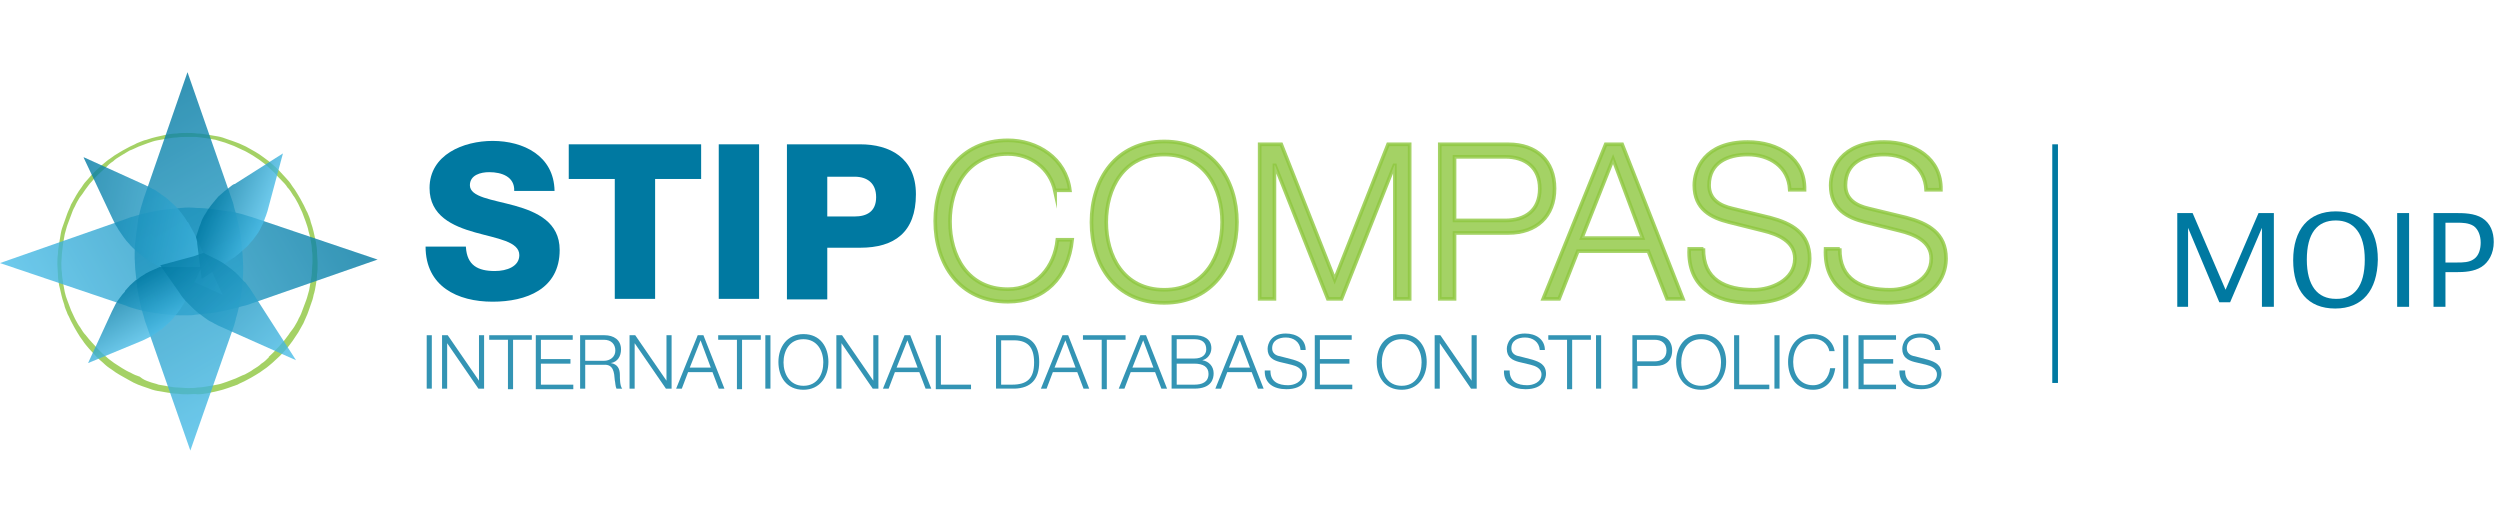 <?xml version="1.0" encoding="utf-8"?>
<!-- Generator: Adobe Illustrator 24.2.0, SVG Export Plug-In . SVG Version: 6.00 Build 0)  -->
<svg version="1.1" id="Calque_1" xmlns="http://www.w3.org/2000/svg" xmlns:xlink="http://www.w3.org/1999/xlink" x="0px" y="0px"
	 viewBox="0 0 440 92" style="enable-background:new 0 0 440 92;" xml:space="preserve">
<style type="text/css">
	.st0{fill:#0079A1;}
	.st1{opacity:0.8;}
	.st2{fill:#8DC63F;}
	.st3{fill:url(#SVGID_1_);}
	.st4{fill:url(#SVGID_2_);}
	.st5{fill:url(#SVGID_3_);}
	.st6{fill:url(#SVGID_4_);}
	.st7{fill:url(#SVGID_5_);}
	.st8{fill:url(#SVGID_6_);}
	.st9{opacity:0.8;fill:#8DC63F;stroke:#8DC63F;stroke-width:0.642;stroke-miterlimit:10;}
	.st10{opacity:0.8;fill:#0079A1;}
</style>
<g>
	<polygon class="st0" points="385.9,37.5 391.7,51 397.5,37.5 400.2,37.5 400.2,54 398.1,54 398.1,40.1 392.5,53.2 390.6,53.2 
		385.1,40.1 385.1,54 383.2,54 383.2,37.5 	"/>
	<path class="st0" d="M411,54.3c-4.8,0-7.4-3.1-7.4-8.5s2.7-8.6,7.5-8.6s7.4,3.1,7.4,8.5C418.4,51.1,415.8,54.3,411,54.3z
		 M416.2,45.7c0-4.6-1.9-6.9-5.1-6.9c-3.3,0-5.1,2.3-5.1,6.9s1.9,6.9,5.1,6.9C414.3,52.7,416.2,50.4,416.2,45.7z"/>
	<rect x="421.9" y="37.5" class="st0" width="2.1" height="16.5"/>
	<path class="st0" d="M432.2,37.5c1.3,0,3.3,0,4.7,0.9c1.4,0.9,2,2.4,2,4.2c0,2-0.9,3.6-2.2,4.4c-1.3,0.8-2.9,0.9-4.5,0.9h-1.8V54
		h-2.1V37.5H432.2z M430.4,46.2h2.1c0.9,0,2.1,0,2.9-0.6c0.9-0.6,1.2-1.8,1.2-2.9c0-1.2-0.4-2.3-1.2-2.9c-0.9-0.6-2.1-0.6-2.9-0.6
		h-2.1V46.2z"/>
	<rect x="361.2" y="25.4" class="st0" width="1" height="42"/>
</g>
<g>
	<g>
		<g class="st1">
			<path class="st2" d="M33.1,69.4L33.1,69.4c-0.6,0-1.2,0-1.8-0.1c-0.6,0-1.2-0.1-1.8-0.2c-0.6-0.1-1.2-0.2-1.8-0.3
				c-0.6-0.1-1.2-0.3-1.7-0.5h0c-0.6-0.2-1.2-0.4-1.7-0.6c-0.5-0.2-1.1-0.5-1.6-0.8c-0.5-0.3-1.1-0.6-1.6-0.9c-0.5-0.3-1-0.6-1.5-1
				l0,0c-0.5-0.3-1-0.7-1.4-1.1c-0.5-0.4-0.9-0.8-1.3-1.2c-0.4-0.4-0.8-0.9-1.2-1.3l0,0c-0.4-0.5-0.8-0.9-1.1-1.4l0,0
				c-0.4-0.5-0.7-1-1-1.5l0,0c-0.3-0.5-0.6-1-0.9-1.6c-0.3-0.5-0.5-1.1-0.8-1.6c-0.2-0.6-0.5-1.1-0.6-1.7c-0.2-0.6-0.4-1.2-0.5-1.7
				l0,0c-0.1-0.6-0.3-1.2-0.4-1.7l0,0v0l0,0l0,0l0,0c-0.1-0.6-0.2-1.2-0.2-1.8c0-0.6-0.1-1.2-0.1-1.8v-0.2c0-0.6,0-1.1,0.1-1.7
				c0-0.6,0.1-1.2,0.2-1.8c0.1-0.6,0.2-1.2,0.3-1.8c0.1-0.6,0.3-1.2,0.5-1.7c0.2-0.6,0.4-1.1,0.6-1.7c0.2-0.6,0.5-1.1,0.7-1.7
				c0.3-0.5,0.6-1.1,0.9-1.6l0,0l0,0c0.3-0.5,0.6-1,1-1.5c0.3-0.5,0.7-1,1.1-1.4c0.4-0.5,0.8-0.9,1.2-1.3c0.4-0.4,0.9-0.8,1.3-1.2
				c0.5-0.4,0.9-0.8,1.4-1.1c0.5-0.4,1-0.7,1.5-1s1-0.6,1.6-0.9c0.5-0.3,1.1-0.5,1.6-0.8c0.6-0.2,1.1-0.5,1.7-0.6
				c0.6-0.2,1.2-0.4,1.7-0.5c0.6-0.1,1.2-0.3,1.8-0.4l0,0l0,0c0.6-0.1,1.2-0.2,1.8-0.2c0.6-0.1,1.2-0.1,1.8-0.1c0.6,0,1.2,0,1.8,0.1
				h0c0,0,0,0,0,0l0,0c0.6,0,1.2,0.1,1.8,0.2c0.6,0.1,1.2,0.2,1.8,0.3l0,0c0.6,0.1,1.2,0.3,1.7,0.5c0.6,0.2,1.2,0.4,1.7,0.6l0,0
				c0.6,0.2,1.1,0.5,1.6,0.7c0.5,0.3,1.1,0.6,1.6,0.9l0,0c0.5,0.3,1,0.6,1.5,1c0.5,0.4,1,0.7,1.4,1.1c0.5,0.4,0.9,0.8,1.3,1.2
				c0.4,0.4,0.8,0.9,1.2,1.3c0.4,0.4,0.8,0.9,1.1,1.4c0.4,0.5,0.7,1,1,1.5c0.3,0.5,0.6,1,0.9,1.6c0.3,0.5,0.5,1.1,0.8,1.6
				c0.2,0.5,0.5,1.1,0.6,1.7c0.2,0.6,0.4,1.2,0.5,1.7c0.1,0.6,0.3,1.2,0.4,1.8c0.1,0.6,0.2,1.2,0.2,1.8l0,0l0,0
				c0,0.6,0.1,1.2,0.1,1.8c0,0.1,0,0.2,0,0.3c0,0.6,0,1.2-0.1,1.8c0,0.6-0.1,1.2-0.2,1.8c-0.1,0.6-0.2,1.2-0.4,1.8
				c-0.1,0.6-0.3,1.2-0.5,1.7c-0.2,0.6-0.4,1.2-0.6,1.7c-0.2,0.5-0.5,1.1-0.7,1.6l0,0c-0.3,0.5-0.6,1.1-0.9,1.6
				c-0.3,0.5-0.7,1-1,1.5c-0.4,0.5-0.7,1-1.1,1.4c-0.4,0.5-0.8,0.9-1.2,1.3c-0.4,0.4-0.9,0.8-1.3,1.2l0,0c-0.5,0.4-0.9,0.8-1.4,1.1
				c-0.5,0.4-1,0.7-1.5,1c-0.5,0.3-1,0.6-1.6,0.9c-0.5,0.3-1.1,0.5-1.6,0.8c-0.6,0.2-1.1,0.4-1.7,0.6c-0.6,0.2-1.2,0.4-1.7,0.5
				c-0.6,0.1-1.2,0.3-1.8,0.4c-0.6,0.1-1.2,0.2-1.8,0.2C34.3,69.3,33.7,69.4,33.1,69.4z M26.3,67.2c0.5,0.2,1.1,0.3,1.6,0.5
				c0.6,0.1,1.1,0.2,1.7,0.3c0.6,0.1,1.1,0.2,1.7,0.2c0.6,0,1.1,0.1,1.7,0.1h0.1c0.6,0,1.2,0,1.7-0.1c0.6,0,1.1-0.1,1.7-0.2
				c0.6-0.1,1.1-0.2,1.7-0.3c0.6-0.1,1.1-0.3,1.7-0.5c0.5-0.2,1.1-0.4,1.6-0.6c0.5-0.2,1-0.5,1.6-0.7c0.5-0.3,1-0.5,1.5-0.9
				c0.5-0.3,1-0.6,1.4-1c0.5-0.3,0.9-0.7,1.3-1.1v-0.1l0,0c0.4-0.4,0.9-0.8,1.2-1.2c0.4-0.4,0.8-0.8,1.2-1.3
				c0.4-0.4,0.7-0.9,1.1-1.4c0.3-0.5,0.7-0.9,1-1.4c0.3-0.5,0.6-1,0.8-1.5c0.3-0.5,0.5-1,0.7-1.6c0.2-0.5,0.4-1.1,0.6-1.6
				c0.2-0.5,0.3-1.1,0.5-1.7c0.1-0.5,0.2-1.1,0.3-1.7v0c0,0,0,0,0,0v0h0c0.1-0.6,0.2-1.1,0.2-1.7c0-0.6,0.1-1.1,0.1-1.7
				c0-0.1,0-0.2,0-0.2c0-0.6,0-1.2-0.1-1.7c0-0.6-0.1-1.2-0.2-1.7c-0.1-0.6-0.2-1.1-0.4-1.7c-0.1-0.6-0.3-1.1-0.5-1.7
				c-0.2-0.5-0.4-1.1-0.6-1.6h-0.2l0.2,0c-0.2-0.5-0.5-1-0.7-1.5c-0.3-0.5-0.5-1-0.9-1.5c-0.3-0.5-0.6-1-1-1.4
				c-0.3-0.5-0.7-0.9-1.1-1.3c-0.4-0.4-0.8-0.8-1.2-1.3c-0.4-0.4-0.9-0.8-1.3-1.2c-0.4-0.4-0.9-0.7-1.4-1.1c-0.5-0.3-1-0.7-1.4-0.9
				c-0.5-0.3-1-0.6-1.5-0.8h0l0,0c-0.5-0.2-1-0.5-1.5-0.7c-0.5-0.2-1.1-0.4-1.6-0.6c-0.6-0.2-1.1-0.3-1.7-0.5
				c-0.6-0.1-1.1-0.2-1.7-0.3c-0.6-0.1-1.1-0.1-1.7-0.2l0,0c0,0,0,0,0,0h0c-0.5,0-1,0-1.5,0h-0.2c-0.6,0-1.1,0-1.7,0.1
				c-0.6,0-1.1,0.1-1.7,0.2c-0.6,0.1-1.1,0.2-1.7,0.3c-0.6,0.1-1.1,0.3-1.7,0.5c-0.5,0.2-1.1,0.4-1.6,0.6c-0.5,0.2-1,0.5-1.6,0.7
				c-0.5,0.3-1,0.6-1.5,0.9c-0.5,0.3-1,0.6-1.4,1c-0.5,0.3-0.9,0.7-1.3,1.1c-0.4,0.4-0.9,0.8-1.3,1.2c-0.4,0.4-0.8,0.8-1.2,1.3
				c-0.4,0.4-0.7,0.9-1.1,1.4c-0.3,0.5-0.7,1-1,1.4c-0.3,0.5-0.6,1-0.8,1.5c-0.3,0.5-0.5,1-0.7,1.6c-0.2,0.5-0.4,1.1-0.6,1.6
				c-0.2,0.5-0.3,1.1-0.5,1.7c-0.1,0.5-0.2,1.1-0.3,1.7c-0.1,0.6-0.1,1.1-0.2,1.7c0,0.5-0.1,1.1-0.1,1.6c0,0,0,0.1,0,0.1
				c0,0.6,0,1.2,0.1,1.7c0,0.6,0.1,1.1,0.2,1.7h0l0,0.1c0.1,0.5,0.2,1.1,0.3,1.6l0,0l0,0l0,0l0,0c0.1,0.5,0.3,1.1,0.5,1.6
				c0.2,0.5,0.4,1.1,0.6,1.6h0.2l-0.2,0c0.2,0.5,0.5,1,0.7,1.5c0.3,0.5,0.5,1,0.9,1.5c0.3,0.5,0.6,1,1,1.4c0.4,0.5,0.7,0.9,1.1,1.3
				c0.4,0.4,0.8,0.9,1.2,1.3c0.4,0.4,0.8,0.8,1.3,1.2c0.4,0.4,0.9,0.7,1.4,1.1l0,0c0.5,0.3,0.9,0.6,1.4,0.9c0.5,0.3,1,0.6,1.5,0.8
				c0.5,0.3,1,0.5,1.6,0.7C25.2,66.8,25.7,67,26.3,67.2l0-0.2L26.3,67.2z"/>
		</g>
		<g>
			<g>
				<g>
					<g class="st1">
						
							<linearGradient id="SVGID_1_" gradientUnits="userSpaceOnUse" x1="115.204" y1="93.946" x2="153.539" y2="93.946" gradientTransform="matrix(1.317 -0.753 0.654 1.144 -205.064 39.659)">
							<stop  offset="0" style="stop-color:#4ABDE8"/>
							<stop  offset="1" style="stop-color:#0078A1"/>
						</linearGradient>
						<path class="st3" d="M32.7,55.5c-0.3,0-0.6,0-0.9,0c-1,0-1.9-0.1-2.9-0.2c-0.9-0.1-1.8-0.2-2.7-0.4l-0.1,0
							c-0.9-0.2-1.9-0.4-2.8-0.7c-0.4-0.1-0.7-0.2-1.1-0.4L0,46.3l22-7.7c0.5-0.2,1-0.4,1.5-0.5l0,0h0l0,0l0,0
							c0.9-0.3,1.8-0.5,2.7-0.7c0.9-0.2,1.8-0.4,2.8-0.5c0.9-0.1,1.9-0.2,2.8-0.3c1-0.1,1.9-0.1,2.8,0c0.9,0,1.9,0.1,2.8,0.2h0
							c0,0,0,0,0,0l0,0c0.9,0.1,1.9,0.3,2.8,0.4l0.1,0c0.1,0,0.1,0,0.2,0c0.9,0.2,1.9,0.4,2.8,0.7c0.3,0.1,0.6,0.2,1,0.3l22.2,7.5
							l-0.1,0l-22.1,7.7c-0.5,0.2-1.1,0.4-1.7,0.5c-0.9,0.3-1.8,0.5-2.7,0.7c-0.9,0.2-1.8,0.4-2.8,0.5c-0.9,0.1-1.9,0.2-2.8,0.3
							C34,55.5,33.3,55.5,32.7,55.5z"/>
					</g>
					<g class="st1">
						
							<linearGradient id="SVGID_2_" gradientUnits="userSpaceOnUse" x1="52.05" y1="631.223" x2="90.329" y2="631.223" gradientTransform="matrix(-0.753 -1.317 1.144 -0.654 -635.489 552.808)">
							<stop  offset="0" style="stop-color:#4ABDE8"/>
							<stop  offset="1" style="stop-color:#0078A1"/>
						</linearGradient>
						<path class="st4" d="M33.5,79.3l-7.7-22c-0.2-0.5-0.4-1.1-0.5-1.6c-0.3-0.9-0.5-1.8-0.7-2.7c-0.2-0.9-0.4-1.8-0.5-2.8
							c-0.1-0.9-0.2-1.9-0.3-2.8v0c0-0.6-0.1-1.3-0.1-2c0-0.3,0-0.5,0-0.8c0-1,0.1-1.9,0.2-2.9c0.1-1,0.3-1.9,0.4-2.8l0,0
							c0-0.1,0-0.2,0-0.2c0.2-0.9,0.4-1.9,0.7-2.8c0.1-0.3,0.2-0.7,0.3-1L33,12.7l7.7,22.1c0.2,0.5,0.4,1.1,0.5,1.7
							c0.3,0.9,0.5,1.8,0.7,2.7c0.2,0.9,0.4,1.8,0.5,2.8l0,0c0.1,0.9,0.2,1.9,0.3,2.8c0,0.6,0.1,1.3,0.1,1.9c0,0.3,0,0.6,0,0.9
							c0,1-0.1,1.9-0.2,2.9c-0.1,0.9-0.2,1.8-0.4,2.7c0,0,0,0.1,0,0.1c-0.2,1-0.4,1.9-0.7,2.8v0.1l0,0c-0.1,0.4-0.2,0.7-0.3,1.1
							L33.5,79.3z"/>
					</g>
				</g>
				<g>
					<g class="st1">
						
							<linearGradient id="SVGID_3_" gradientUnits="userSpaceOnUse" x1="1067.066" y1="1107.074" x2="1096.29" y2="1107.074" gradientTransform="matrix(-0.977 -0.215 0.215 -0.977 845.248 1353.455)">
							<stop  offset="0" style="stop-color:#4ABDE8"/>
							<stop  offset="1" style="stop-color:#0078A1"/>
						</linearGradient>
						<path class="st5" d="M39.2,51.9L39.2,51.9l-10.9-4.9c-0.2-0.1-0.3-0.1-0.5-0.2l0,0l0,0c-0.5-0.2-0.9-0.5-1.4-0.8
							c-0.5-0.3-0.9-0.6-1.3-0.9c-0.4-0.3-0.8-0.6-1.2-1c-0.4-0.4-0.8-0.7-1.1-1.1c-0.4-0.4-0.7-0.8-1-1.2c-0.3-0.4-0.6-0.9-0.9-1.3
							c-0.2-0.3-0.3-0.6-0.5-0.8c-0.2-0.4-0.4-0.8-0.6-1.2l-5.1-10.8l0.1,0l10.8,4.9c0.1,0,0.1,0.1,0.2,0.1c0.5,0.2,0.9,0.5,1.4,0.7
							c0.5,0.3,0.9,0.6,1.3,0.9c0.4,0.3,0.9,0.6,1.3,1c0.4,0.4,0.8,0.7,1.2,1.1c0.4,0.4,0.7,0.8,1,1.2c0.3,0.4,0.6,0.8,0.9,1.3
							c0,0.1,0.1,0.2,0.2,0.2l0,0c0.2,0.4,0.4,0.7,0.6,1.1c0.2,0.3,0.3,0.6,0.5,0.9L39.2,51.9z"/>
					</g>
					<g class="st1">
						
							<linearGradient id="SVGID_4_" gradientUnits="userSpaceOnUse" x1="1451.746" y1="865.683" x2="1461.823" y2="865.683" gradientTransform="matrix(-0.5 -0.866 0.866 -0.5 4.142 1748.64)">
							<stop  offset="0" style="stop-color:#4ABDE8"/>
							<stop  offset="1" style="stop-color:#0078A1"/>
						</linearGradient>
						<path class="st6" d="M15.5,63.9l4.2-9.1c0,0,0,0,0,0l-0.2,0h0.2c0.2-0.4,0.4-0.8,0.6-1.2c0.2-0.4,0.5-0.8,0.8-1.2
							c0.3-0.4,0.6-0.8,0.9-1.1v-0.1l0,0c0.3-0.3,0.6-0.7,0.9-1c0.3-0.3,0.7-0.6,1-0.9l0,0H24c0.4-0.3,0.7-0.6,1.1-0.8
							c0.4-0.3,0.8-0.5,1.2-0.7c0.3-0.1,0.6-0.3,0.9-0.4l0.9-0.4l0.9,0c0,0,0.1,0,0.1,0c0,0,0.1,0,0.1,0h6.3l0,0l-2.7,5.6
							c-0.2,0.4-0.4,0.8-0.7,1.2c-0.2,0.4-0.5,0.8-0.8,1.2c-0.3,0.4-0.6,0.7-0.9,1.1l0,0l0,0l0,0l0,0l0,0c-0.3,0.3-0.6,0.7-1,1
							c-0.3,0.3-0.7,0.6-1,0.9l0,0h-0.1c-0.4,0.3-0.7,0.6-1.1,0.8c-0.4,0.3-0.8,0.5-1.2,0.7l0,0c-0.4,0.2-0.8,0.4-1.3,0.6L15.5,63.9
							z"/>
					</g>
					<g class="st1">
						
							<linearGradient id="SVGID_5_" gradientUnits="userSpaceOnUse" x1="1177.044" y1="75.156" x2="1187.119" y2="75.156" gradientTransform="matrix(-0.927 -0.375 -0.375 0.927 1165.444 411.084)">
							<stop  offset="0" style="stop-color:#4ABDE8"/>
							<stop  offset="1" style="stop-color:#0078A1"/>
						</linearGradient>
						<path class="st7" d="M35.5,49.1l-0.8-6.3c0,0,0-0.1,0-0.2l-0.2-0.9l0.3-0.9c0.1-0.3,0.2-0.6,0.3-0.9l0,0
							c0.2-0.4,0.3-0.9,0.5-1.3c0.2-0.4,0.4-0.8,0.7-1.2c0.2-0.4,0.5-0.8,0.8-1.2c0.3-0.4,0.6-0.7,0.9-1.1c0.3-0.4,0.6-0.7,1-1
							c0.3-0.3,0.7-0.6,1.1-0.9c0.4-0.3,0.7-0.6,1.1-0.8c0,0,0,0,0.1,0l8.5-5.4l-2.6,9.7c-0.1,0.5-0.3,0.9-0.4,1.3v0
							c-0.2,0.4-0.3,0.9-0.5,1.3l0,0c-0.2,0.4-0.4,0.8-0.6,1.2l0,0c-0.2,0.4-0.5,0.8-0.8,1.2v0c-0.3,0.4-0.5,0.7-0.9,1.1l0,0l0,0
							l0,0l0,0c-0.3,0.4-0.6,0.7-1,1l0,0c-0.3,0.3-0.7,0.6-1,0.9l0,0l0,0l0,0c-0.4,0.3-0.7,0.6-1.1,0.8L35.5,49.1z"/>
					</g>
					<g class="st1">
						
							<linearGradient id="SVGID_6_" gradientUnits="userSpaceOnUse" x1="1331.766" y1="977.019" x2="1360.552" y2="977.019" gradientTransform="matrix(-0.7 -0.715 0.715 -0.7 284.443 1699.794)">
							<stop  offset="0" style="stop-color:#4ABDE8"/>
							<stop  offset="1" style="stop-color:#0078A1"/>
						</linearGradient>
						<path class="st8" d="M52.1,63.4l-13.7-6.1c-0.4-0.2-0.8-0.4-1.1-0.6c-0.5-0.2-0.9-0.5-1.3-0.8c-0.4-0.3-0.8-0.6-1.2-0.9h0l0,0
							c-0.4-0.3-0.8-0.7-1.1-1c-0.4-0.4-0.7-0.7-1.1-1.1c-0.3-0.4-0.7-0.8-0.9-1.2l0,0l-3.5-5l5.9-1.6l1.7-0.6l1.6,0.8
							c0.3,0.2,0.7,0.3,1,0.5l0-0.1v0.1c0.4,0.2,0.9,0.5,1.3,0.8c0.4,0.3,0.8,0.6,1.2,0.9c0.4,0.3,0.8,0.7,1.1,1
							c0.3,0.4,0.7,0.7,1,1.1h0.1l0,0c0.3,0.4,0.6,0.8,0.9,1.2L52.1,63.4z"/>
					</g>
				</g>
			</g>
		</g>
	</g>
	<g>
		<path class="st0" d="M82,43.5c0.2,3.2,2.1,4.2,5.1,4.2c2.1,0,4.3-0.8,4.3-2.8c0-2.4-3.9-2.9-7.8-4c-3.9-1.1-8-2.9-8-7.8
			c0-5.9,6-8.3,11.1-8.3c5.4,0,10.8,2.6,10.9,8.8h-7.1c0.1-2.5-2.2-3.3-4.4-3.3c-1.5,0-3.4,0.5-3.4,2.3c0,2.1,3.9,2.5,7.9,3.6
			c3.9,1.1,7.9,2.9,7.9,7.8c0,6.9-5.9,9.1-11.8,9.1c-6.2,0-11.8-2.7-11.8-9.7H82z"/>
		<path class="st0" d="M123.4,31.5h-8.1v21.1h-7.1V31.5h-8.1v-6.1h23.3V31.5z"/>
		<path class="st0" d="M126.5,25.4h7.1v27.2h-7.1V25.4z"/>
		<path class="st0" d="M138.5,25.4h12.9c5.1,0,9.8,2.3,9.8,8.8c0,6.7-3.8,9.4-9.8,9.4h-5.8v9.1h-7.1V25.4z M145.6,38.1h4.8
			c2.2,0,3.8-0.9,3.8-3.4c0-2.5-1.6-3.6-3.8-3.6h-4.8V38.1z"/>
		<path class="st9" d="M185.7,33.7c-0.9-4.2-4.4-6.6-8.3-6.6c-7.2,0-10.2,6-10.2,11.9s3,11.9,10.2,11.9c5,0,8.2-3.9,8.7-8.7h2.6
			c-0.7,6.7-4.9,10.9-11.3,10.9c-8.6,0-12.8-6.7-12.8-14.2s4.3-14.2,12.8-14.2c5.1,0,10.2,3.1,10.9,8.8H185.7z"/>
		<path class="st9" d="M204.9,24.9c8.5,0,12.8,6.7,12.8,14.2s-4.3,14.2-12.8,14.2c-8.6,0-12.8-6.7-12.8-14.2S196.4,24.9,204.9,24.9z
			 M204.9,51c7.2,0,10.2-6,10.2-11.9s-3-11.9-10.2-11.9c-7.2,0-10.2,6-10.2,11.9S197.7,51,204.9,51z"/>
		<path class="st9" d="M221.7,25.4h3.8l9.4,23.8l9.4-23.8h3.8v27.2h-2.6V29.1h-0.1l-9.3,23.5h-2.4l-9.3-23.5h-0.1v23.5h-2.6V25.4z"
			/>
		<path class="st9" d="M253.4,25.4h12.1c4.9,0,8.1,2.9,8.1,7.8s-3.2,7.8-8.1,7.8H256v11.6h-2.6V25.4z M256,38.8h8.9
			c3.6,0,6.1-1.8,6.1-5.6c0-3.7-2.5-5.6-6.1-5.6H256V38.8z"/>
		<path class="st9" d="M282.6,25.4h2.9l10.7,27.2h-2.8l-3.3-8.4h-12.4l-3.3,8.4h-2.8L282.6,25.4z M278.4,41.9h10.7L283.9,28
			L278.4,41.9z"/>
		<path class="st9" d="M299.8,43.7c-0.1,5.6,3.9,7.3,8.9,7.3c2.9,0,7.2-1.6,7.2-5.5c0-3.1-3.1-4.3-5.6-4.9l-6-1.5
			c-3.2-0.8-6.1-2.3-6.1-6.5c0-2.7,1.7-7.6,9.4-7.6c5.4,0,10.1,2.9,10,8.4h-2.6c-0.2-4.1-3.6-6.2-7.4-6.2c-3.5,0-6.8,1.4-6.8,5.4
			c0,2.5,1.9,3.6,4.1,4.1l6.6,1.6c3.8,1,7,2.7,7,7.2c0,1.9-0.8,7.8-10.4,7.8c-6.4,0-11.1-2.9-10.8-9.5H299.8z"/>
		<path class="st9" d="M323.8,43.7c-0.1,5.6,3.9,7.3,8.9,7.3c2.9,0,7.2-1.6,7.2-5.5c0-3.1-3.1-4.3-5.6-4.9l-6-1.5
			c-3.2-0.8-6.1-2.3-6.1-6.5c0-2.7,1.7-7.6,9.4-7.6c5.4,0,10.1,2.9,10,8.4h-2.6c-0.2-4.1-3.6-6.2-7.4-6.2c-3.5,0-6.8,1.4-6.8,5.4
			c0,2.5,1.9,3.6,4.1,4.1l6.6,1.6c3.8,1,7,2.7,7,7.2c0,1.9-0.8,7.8-10.4,7.8c-6.4,0-11.1-2.9-10.8-9.5H323.8z"/>
		<path class="st10" d="M75.1,59H76v9.4h-0.9V59z"/>
		<path class="st10" d="M77.8,59h1l5.5,8h0v-8h0.9v9.4h-1l-5.5-8h0v8h-0.9V59z"/>
		<path class="st10" d="M86.1,59h7.5v0.8h-3.3v8.7h-0.9v-8.7h-3.3V59z"/>
		<path class="st10" d="M94.3,59h6.5v0.8h-5.6v3.4h5.2v0.8h-5.2v3.7h5.7v0.8h-6.6V59z"/>
		<path class="st10" d="M102.1,59h4.3c1.6,0,2.9,0.8,2.9,2.5c0,1.2-0.6,2.2-1.8,2.4v0c1.2,0.2,1.6,1,1.6,2.1c0,0.6,0,1.9,0.4,2.4h-1
			c-0.2-0.4-0.2-1.1-0.3-1.5c-0.1-1.3-0.2-2.8-1.9-2.7H103v4.2h-0.9V59z M103,63.5h3.3c1.1,0,2-0.7,2-1.8c0-1.1-0.7-1.9-2-1.9H103
			V63.5z"/>
		<path class="st10" d="M110.8,59h1l5.5,8h0v-8h0.9v9.4h-1l-5.5-8h0v8h-0.9V59z"/>
		<path class="st10" d="M122.8,59h1l3.7,9.4h-1l-1.1-2.9h-4.3l-1.1,2.9h-1L122.8,59z M121.4,64.7h3.7l-1.8-4.8L121.4,64.7z"/>
		<path class="st10" d="M126.4,59h7.5v0.8h-3.3v8.7h-0.9v-8.7h-3.3V59z"/>
		<path class="st10" d="M134.7,59h0.9v9.4h-0.9V59z"/>
		<path class="st10" d="M141.4,58.8c3,0,4.4,2.3,4.4,4.9c0,2.6-1.5,4.9-4.4,4.9c-3,0-4.4-2.3-4.4-4.9
			C137,61.1,138.5,58.8,141.4,58.8z M141.4,67.9c2.5,0,3.5-2.1,3.5-4.1c0-2.1-1.1-4.1-3.5-4.1c-2.5,0-3.5,2.1-3.5,4.1
			C137.9,65.8,139,67.9,141.4,67.9z"/>
		<path class="st10" d="M147.2,59h1l5.5,8h0v-8h0.9v9.4h-1l-5.5-8h0v8h-0.9V59z"/>
		<path class="st10" d="M159.2,59h1l3.7,9.4h-1l-1.1-2.9h-4.3l-1.1,2.9h-1L159.2,59z M157.8,64.7h3.7l-1.8-4.8L157.8,64.7z"/>
		<path class="st10" d="M164.7,59h0.9v8.7h5.3v0.8h-6.2V59z"/>
		<path class="st10" d="M175.3,59h3.3c2.8,0.1,4.3,1.6,4.3,4.7c0,3.1-1.5,4.6-4.3,4.7h-3.3V59z M176.2,67.7h1.9
			c2.7,0,3.9-1.1,3.9-3.9c0-2.8-1.2-4-3.9-3.9h-1.9V67.7z"/>
		<path class="st10" d="M187,59h1l3.7,9.4h-1l-1.1-2.9h-4.3l-1.1,2.9h-1L187,59z M185.6,64.7h3.7l-1.8-4.8L185.6,64.7z"/>
		<path class="st10" d="M190.6,59h7.5v0.8h-3.3v8.7h-0.9v-8.7h-3.3V59z"/>
		<path class="st10" d="M200.7,59h1l3.7,9.4h-1l-1.1-2.9H199l-1.1,2.9h-1L200.7,59z M199.3,64.7h3.7l-1.8-4.8L199.3,64.7z"/>
		<path class="st10" d="M206.2,59h4c1.6,0,3,0.6,3,2.3c0,1-0.7,1.9-1.6,2.1v0c1.2,0.2,2,1.1,2,2.3c0,0.9-0.3,2.7-3.4,2.7h-4V59z
			 M207.1,63.1h3.1c1.4,0,2.1-0.7,2.1-1.6c0-1.2-0.7-1.8-2.1-1.8h-3.1V63.1z M207.1,67.7h3.1c1.3,0,2.5-0.4,2.5-1.9
			c0-1.2-0.9-1.8-2.5-1.8h-3.1V67.7z"/>
		<path class="st10" d="M217.7,59h1l3.7,9.4h-1l-1.1-2.9H216l-1.1,2.9h-1L217.7,59z M216.3,64.7h3.7l-1.8-4.8L216.3,64.7z"/>
		<path class="st10" d="M223.6,65.3c0,1.9,1.4,2.5,3.1,2.5c1,0,2.5-0.5,2.5-1.9c0-1.1-1.1-1.5-1.9-1.7l-2.1-0.5
			c-1.1-0.3-2.1-0.8-2.1-2.3c0-0.9,0.6-2.7,3.2-2.7c1.9,0,3.5,1,3.5,2.9h-0.9c-0.1-1.4-1.2-2.2-2.6-2.2c-1.2,0-2.4,0.5-2.4,1.9
			c0,0.9,0.7,1.3,1.4,1.4l2.3,0.6c1.3,0.4,2.4,0.9,2.4,2.5c0,0.6-0.3,2.7-3.6,2.7c-2.2,0-3.9-1-3.8-3.3H223.6z"/>
		<path class="st10" d="M231.4,59h6.5v0.8h-5.6v3.4h5.2v0.8h-5.2v3.7h5.7v0.8h-6.6V59z"/>
		<path class="st10" d="M246.7,58.8c3,0,4.4,2.3,4.4,4.9c0,2.6-1.5,4.9-4.4,4.9c-3,0-4.4-2.3-4.4-4.9
			C242.3,61.1,243.7,58.8,246.7,58.8z M246.7,67.9c2.5,0,3.5-2.1,3.5-4.1c0-2.1-1.1-4.1-3.5-4.1c-2.5,0-3.5,2.1-3.5,4.1
			C243.2,65.8,244.2,67.9,246.7,67.9z"/>
		<path class="st10" d="M252.5,59h1l5.5,8h0v-8h0.9v9.4h-1l-5.5-8h0v8h-0.9V59z"/>
		<path class="st10" d="M265.7,65.3c0,1.9,1.4,2.5,3.1,2.5c1,0,2.5-0.5,2.5-1.9c0-1.1-1.1-1.5-1.9-1.7l-2.1-0.5
			c-1.1-0.3-2.1-0.8-2.1-2.3c0-0.9,0.6-2.7,3.2-2.7c1.9,0,3.5,1,3.5,2.9h-0.9c-0.1-1.4-1.2-2.2-2.6-2.2c-1.2,0-2.4,0.5-2.4,1.9
			c0,0.9,0.7,1.3,1.4,1.4l2.3,0.6c1.3,0.4,2.4,0.9,2.4,2.5c0,0.6-0.3,2.7-3.6,2.7c-2.2,0-3.9-1-3.8-3.3H265.7z"/>
		<path class="st10" d="M272.5,59h7.5v0.8h-3.3v8.7h-0.9v-8.7h-3.3V59z"/>
		<path class="st10" d="M280.9,59h0.9v9.4h-0.9V59z"/>
		<path class="st10" d="M287.3,59h4.2c1.7,0,2.8,1,2.8,2.7c0,1.7-1.1,2.7-2.8,2.7h-3.3v4h-0.9V59z M288.1,63.6h3.1
			c1.2,0,2.1-0.6,2.1-1.9c0-1.3-0.9-1.9-2.1-1.9h-3.1V63.6z"/>
		<path class="st10" d="M299.4,58.8c3,0,4.4,2.3,4.4,4.9c0,2.6-1.5,4.9-4.4,4.9c-3,0-4.4-2.3-4.4-4.9
			C295,61.1,296.5,58.8,299.4,58.8z M299.4,67.9c2.5,0,3.5-2.1,3.5-4.1c0-2.1-1.1-4.1-3.5-4.1c-2.5,0-3.5,2.1-3.5,4.1
			C295.9,65.8,296.9,67.9,299.4,67.9z"/>
		<path class="st10" d="M305.2,59h0.9v8.7h5.3v0.8h-6.2V59z"/>
		<path class="st10" d="M312.3,59h0.9v9.4h-0.9V59z"/>
		<path class="st10" d="M322,61.9c-0.3-1.5-1.5-2.3-2.9-2.3c-2.5,0-3.5,2.1-3.5,4.1c0,2.1,1.1,4.1,3.5,4.1c1.7,0,2.8-1.3,3-3h0.9
			c-0.3,2.3-1.7,3.8-3.9,3.8c-3,0-4.4-2.3-4.4-4.9c0-2.6,1.5-4.9,4.4-4.9c1.8,0,3.5,1.1,3.8,3H322z"/>
		<path class="st10" d="M324.4,59h0.9v9.4h-0.9V59z"/>
		<path class="st10" d="M327.2,59h6.5v0.8H328v3.4h5.2v0.8H328v3.7h5.7v0.8h-6.6V59z"/>
		<path class="st10" d="M335.3,65.3c0,1.9,1.4,2.5,3.1,2.5c1,0,2.5-0.5,2.5-1.9c0-1.1-1.1-1.5-1.9-1.7l-2.1-0.5
			c-1.1-0.3-2.1-0.8-2.1-2.3c0-0.9,0.6-2.7,3.2-2.7c1.9,0,3.5,1,3.5,2.9h-0.9c-0.1-1.4-1.2-2.2-2.6-2.2c-1.2,0-2.4,0.5-2.4,1.9
			c0,0.9,0.7,1.3,1.4,1.4l2.3,0.6c1.3,0.4,2.4,0.9,2.4,2.5c0,0.6-0.3,2.7-3.6,2.7c-2.2,0-3.9-1-3.8-3.3H335.3z"/>
	</g>
</g>
</svg>
